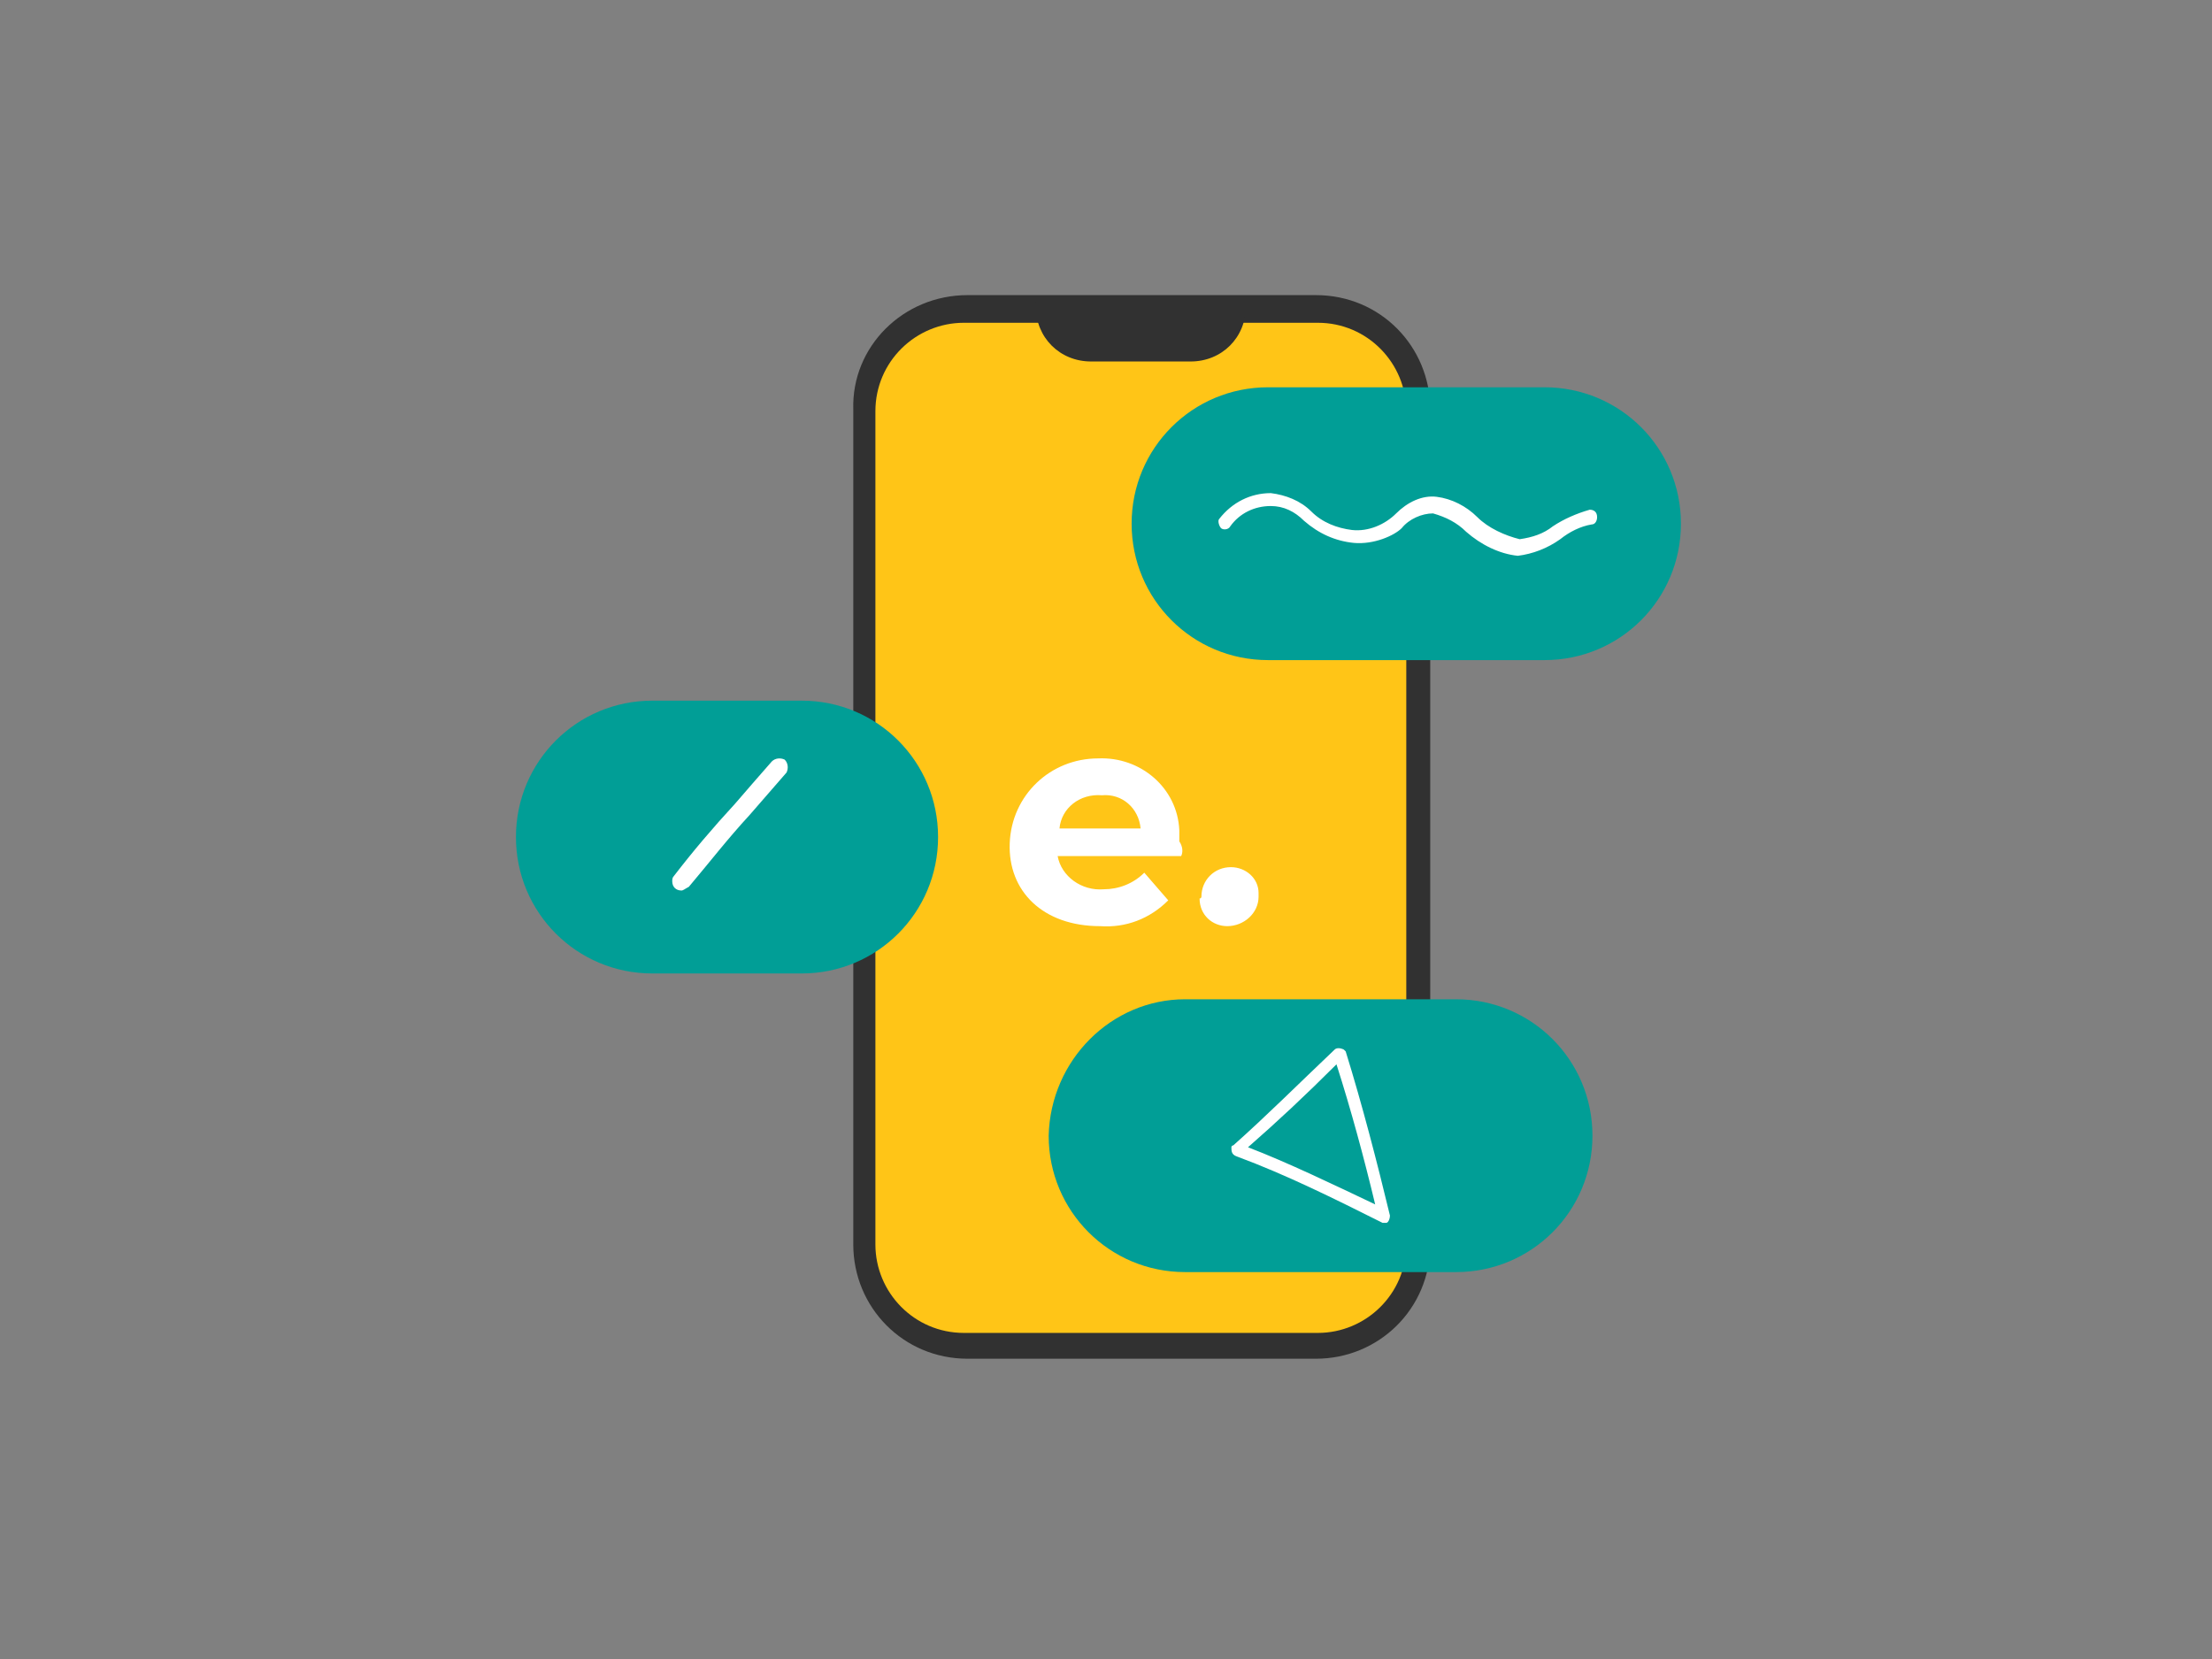 <?xml version="1.0" encoding="utf-8"?>
<!-- Generator: Adobe Illustrator 26.5.0, SVG Export Plug-In . SVG Version: 6.00 Build 0)  -->
<svg version="1.1" id="圖層_1" xmlns="http://www.w3.org/2000/svg" xmlns:xlink="http://www.w3.org/1999/xlink" x="0px" y="0px"
	 viewBox="0 0 120 90" style="enable-background:new 0 0 120 90;" xml:space="preserve">
<rect x="0" y="0" width="120" height="90" fill="#808080" stroke="none"/>
<style type="text/css">
	.st0{fill:#313131;}
	.st1{fill:#FFC517;}
	.st2{fill:#FFFFFF;}
	.st3{fill:none;stroke:#313131;stroke-miterlimit:10;}
	.st4{fill:#019E96;}
	.st5{fill:none;}
</style>
<g id="Group_3737" transform="translate(-527 -3463)">
	<g id="Group_2280" transform="translate(34.99 3009.71)">
		<path id="Path_4644" class="st0" d="M544.5,469.3h18.9c3.5,0,6.2,2.8,6.2,6.2l0,0v45.3c0,3.5-2.8,6.2-6.2,6.2l0,0h-18.9
			c-3.5,0-6.2-2.8-6.2-6.2c0,0,0,0,0,0v-45.3C538.2,472.1,541,469.3,544.5,469.3z"/>
		<path id="Path_4643" class="st1" d="M544.3,470.8h19.2c2.7,0,4.8,2.2,4.8,4.8l0,0v45.2c0,2.7-2.2,4.8-4.8,4.8l0,0h-19.2
			c-2.7,0-4.8-2.2-4.8-4.8c0,0,0,0,0,0v-45.2C539.5,472.9,541.7,470.8,544.3,470.8z"/>
		<path id="Rectangle_259" class="st0" d="M548.2,469.7h11.4l0,0v0.2c0,1.7-1.3,3-3,3h-5.4c-1.7,0-3-1.3-3-3V469.7L548.2,469.7z"/>
		<g id="Group_2227" transform="translate(528.887 479.433)">
			<path id="Path_3095" class="st2" d="M27.2,20.3h-6.7c0.2,1.1,1.3,1.9,2.5,1.8c0.8,0,1.6-0.3,2.2-0.9l1.3,1.5
				c-1,1-2.3,1.5-3.7,1.4c-3.1,0-5-1.9-4.9-4.5c0.1-2.6,2.2-4.6,4.8-4.6c0,0,0,0,0,0c2.3-0.1,4.3,1.6,4.4,3.9c0,0.2,0,0.4,0,0.6
				C27.3,19.8,27.3,20.1,27.2,20.3z M20.6,18.8h4.4c-0.1-1.1-1-1.9-2.1-1.8C21.7,16.9,20.7,17.7,20.6,18.8L20.6,18.8z"/>
			<path id="Path_3096" class="st2" d="M28.3,22.5c0-0.9,0.7-1.6,1.6-1.6c0,0,0,0,0,0c0.8,0,1.5,0.6,1.5,1.4c0,0.1,0,0.1,0,0.2
				c0,0.9-0.8,1.6-1.7,1.6c-0.8,0-1.5-0.6-1.5-1.5C28.3,22.6,28.3,22.5,28.3,22.5z"/>
		</g>
		<path id="Path_3097" class="st3" d="M538.9,496.6"/>
		<path id="Rectangle_260" class="st4" d="M560.8,474.3h15c4.1,0,7.4,3.3,7.4,7.4l0,0c0,4.1-3.3,7.4-7.4,7.4h-15
			c-4.1,0-7.4-3.3-7.4-7.4l0,0C553.4,477.6,556.7,474.3,560.8,474.3z"/>
		<path id="Rectangle_261" class="st4" d="M556.3,507.5h14.7c4.1,0,7.4,3.3,7.4,7.4l0,0c0,4.1-3.3,7.4-7.4,7.4h-14.7
			c-4.1,0-7.4-3.3-7.4-7.4l0,0C549,510.8,552.3,507.5,556.3,507.5z"/>
		<path id="Rectangle_262" class="st4" d="M527.4,491.3h8.1c4.1,0,7.4,3.3,7.4,7.4l0,0c0,4.1-3.3,7.4-7.4,7.4h-8.1
			c-4.1,0-7.4-3.3-7.4-7.4l0,0C520,494.6,523.3,491.3,527.4,491.3z"/>
		<g id="Group_2078" transform="translate(540.152 464.442)">
			<path id="Path_2779" class="st2" d="M25.3,18.3c-1-0.1-1.9-0.5-2.7-1.2c-0.5-0.5-1.1-0.8-1.8-0.8c-0.9,0-1.7,0.4-2.2,1.1
				c-0.1,0.2-0.4,0.2-0.5,0.1s-0.2-0.4-0.1-0.5c0,0,0,0,0,0l0,0c0.7-0.9,1.7-1.4,2.8-1.4c0.8,0.1,1.6,0.4,2.2,1
				c0.6,0.6,1.4,0.9,2.2,1c0.9,0.1,1.8-0.3,2.4-0.9c0.6-0.6,1.4-1,2.2-0.9c0.8,0.1,1.6,0.5,2.2,1.1c0.6,0.6,1.5,1,2.3,1.2
				c0.7-0.1,1.3-0.3,1.8-0.7c0.6-0.4,1.3-0.7,2-0.9c0.2,0,0.4,0.1,0.4,0.4c0,0.2-0.1,0.4-0.3,0.4l0,0c-0.6,0.1-1.2,0.4-1.7,0.8
				c-0.7,0.5-1.5,0.8-2.3,0.9c-1-0.1-2-0.6-2.8-1.3c-0.5-0.5-1.1-0.8-1.8-1c-0.6,0-1.3,0.3-1.7,0.8C27.5,17.9,26.4,18.4,25.3,18.3z"
				/>
		</g>
		<g id="Group_2228" transform="translate(510.479 479.5)">
			<path id="Path_3100" class="st2" d="M18.5,22.1c-0.3,0-0.5-0.2-0.5-0.5c0-0.1,0-0.2,0.1-0.3c1-1.3,2.1-2.6,3.3-3.9
				c0.6-0.7,1.3-1.5,2-2.3c0.2-0.2,0.5-0.2,0.7-0.1c0.2,0.2,0.2,0.5,0.1,0.7l0,0c-0.7,0.8-1.3,1.5-2,2.3c-1.2,1.3-2.2,2.6-3.3,3.9
				C18.7,22,18.6,22.1,18.5,22.1z"/>
		</g>
		<g id="Group_2079" transform="translate(540.813 495.129)">
			<path id="Path_2780" class="st2" d="M26.6,24.1c0,0.2-0.1,0.4-0.2,0.4c-0.1,0-0.2,0-0.2,0c-2.6-1.3-5.2-2.6-7.9-3.6
				C18,20.8,18,20.6,18,20.4c0,0,0-0.1,0.1-0.1c1.8-1.6,3.5-3.3,5.5-5.2c0.1-0.1,0.3-0.1,0.5,0c0,0,0.1,0.1,0.1,0.1
				C25.1,18.1,25.9,21.2,26.6,24.1z M18.9,20.4c2.1,0.8,4.8,2.1,6.9,3.1c-0.6-2.5-1.3-5.1-2.1-7.6C22,17.6,20.5,19,18.9,20.4
				L18.9,20.4z"/>
		</g>
		<path id="Path_3101" class="st3" d="M573,486"/>
	</g>
	<rect id="Rectangle_1596" x="545" y="3478" class="st5" width="84" height="60"/>
</g>
</svg>
